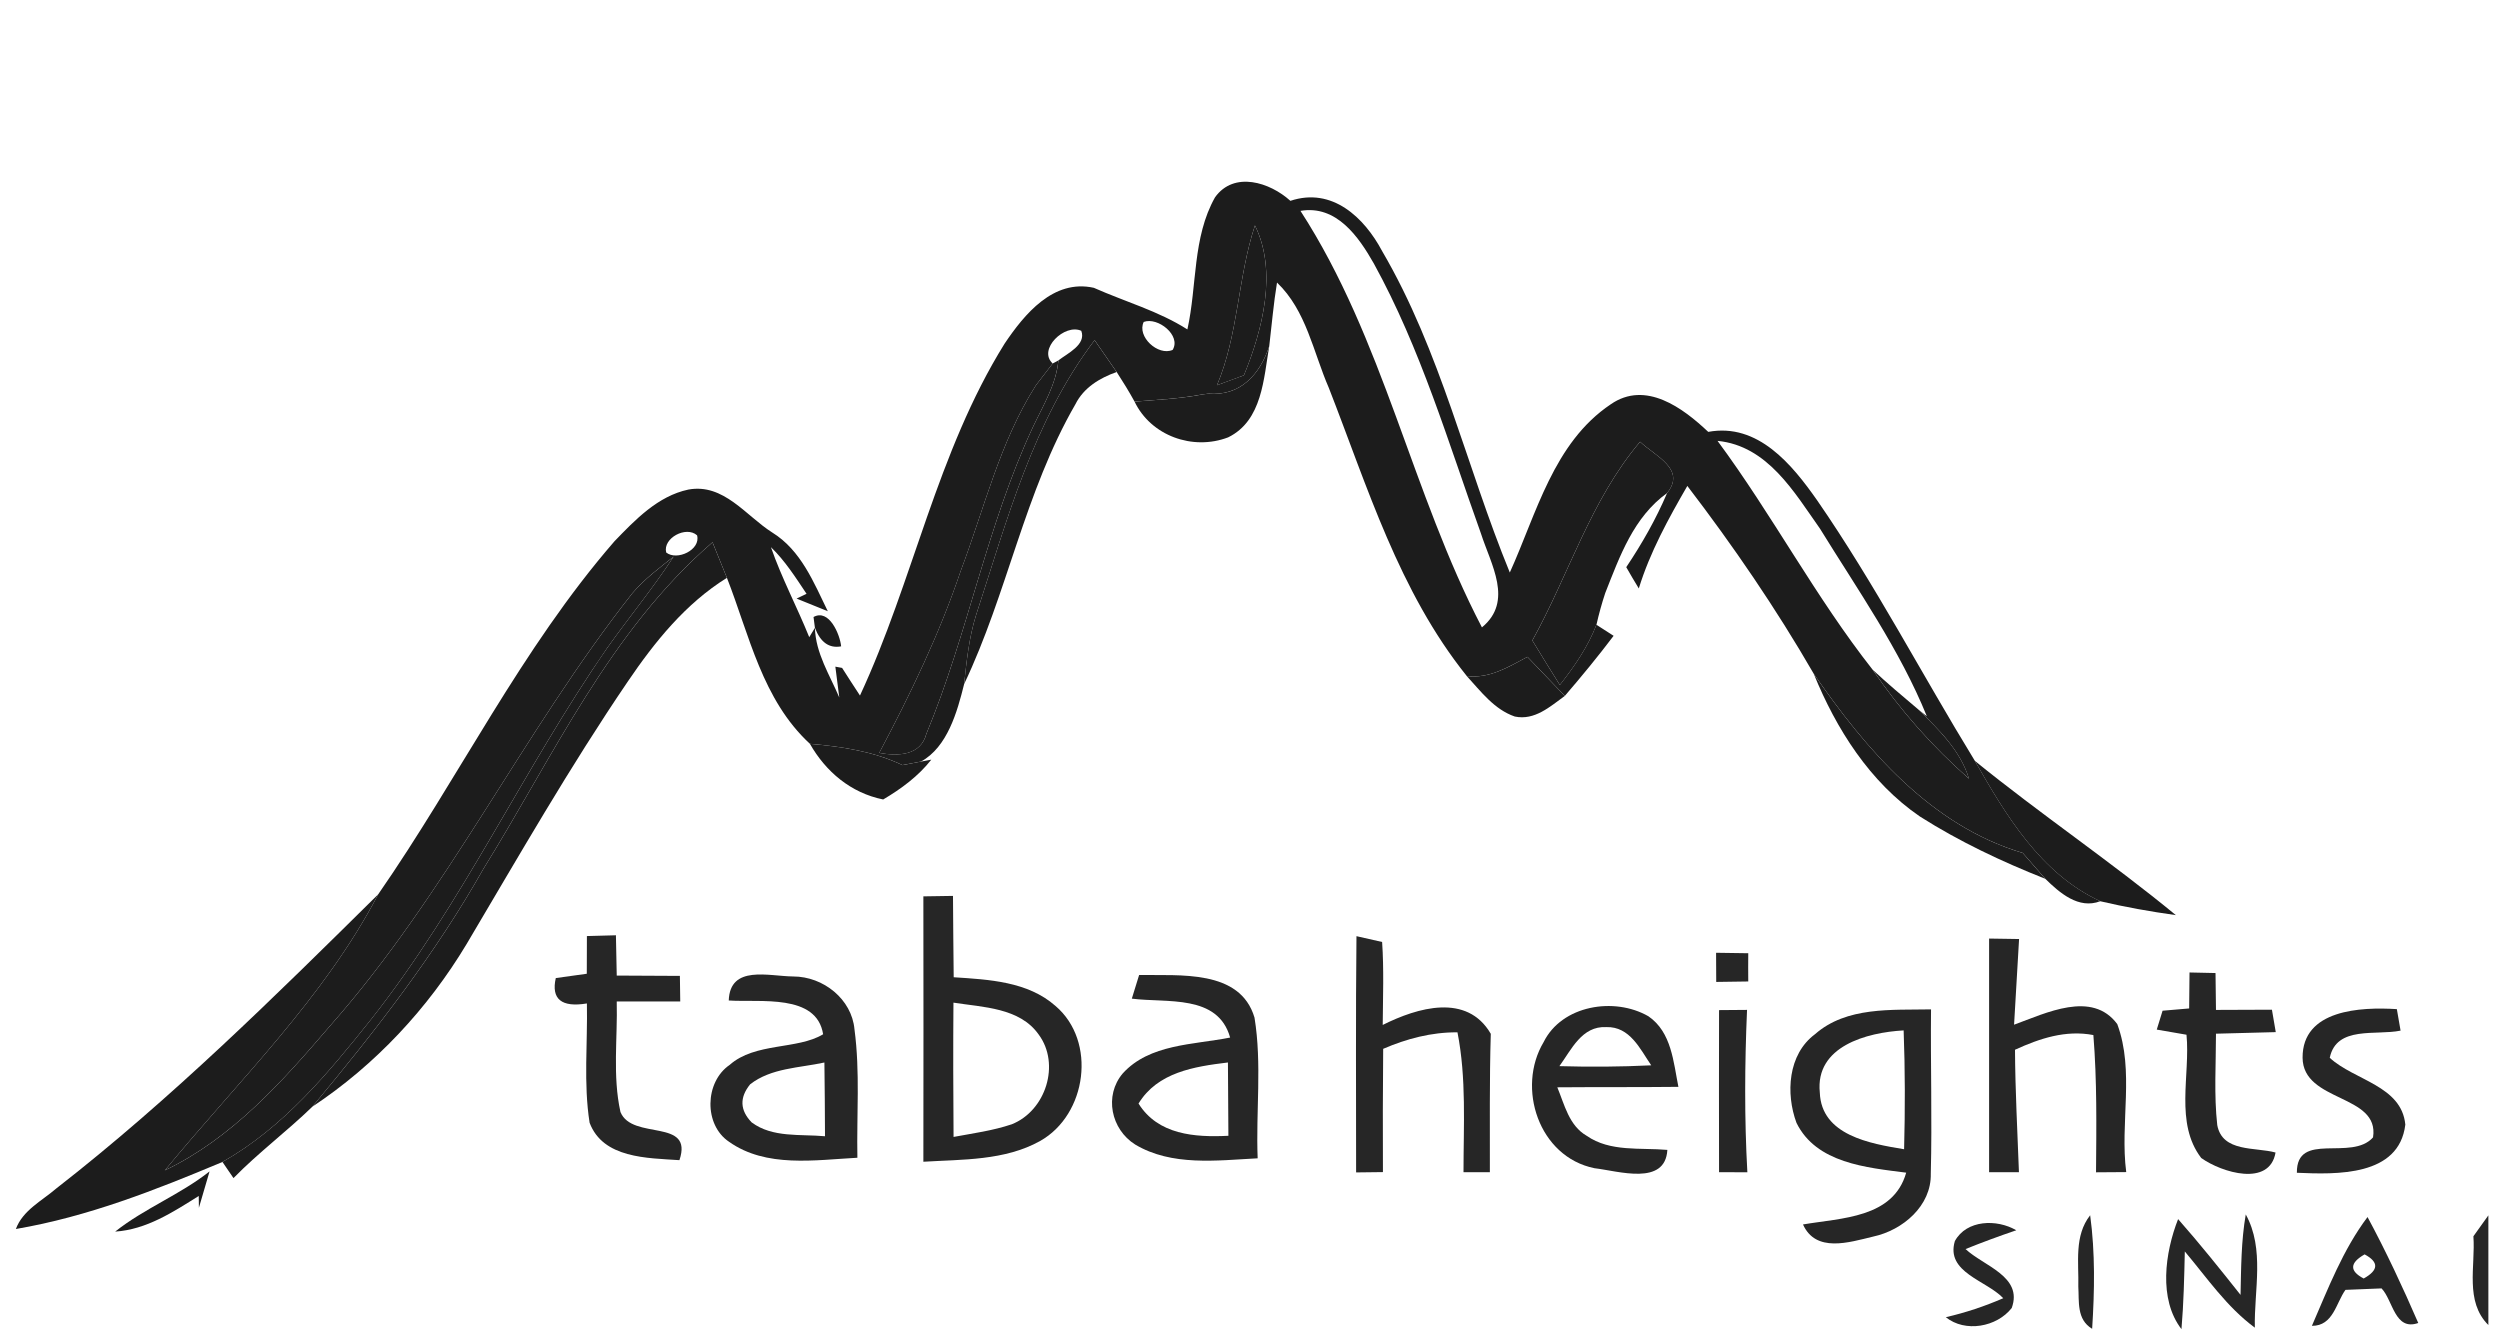 <svg width="92" height="49" viewBox="0 0 92 49" fill="none" xmlns="http://www.w3.org/2000/svg">
<g clip-path="url(#clip0_14224_11753)">
<path d="M44.713 7.261C45.413 6.285 46.733 6.708 47.486 7.391C49.024 6.876 50.207 8.007 50.861 9.238C53.023 12.932 53.95 17.145 55.561 21.069C56.544 18.904 57.167 16.295 59.274 14.879C60.56 13.987 61.936 15.017 62.863 15.893C64.696 15.553 65.952 17.103 66.866 18.405C68.994 21.484 70.72 24.809 72.673 27.996C73.814 29.99 75.091 32.147 77.292 33.164C76.493 33.474 75.788 32.85 75.266 32.339C75.061 32.1 74.647 31.627 74.437 31.388C71.045 30.379 68.665 27.573 66.747 24.797C65.358 22.392 63.786 20.093 62.094 17.882C61.397 19.088 60.718 20.32 60.308 21.655C60.15 21.396 59.996 21.136 59.846 20.872C60.427 20.005 60.944 19.097 61.35 18.142C62.055 17.262 60.919 16.789 60.355 16.257C58.53 18.41 57.736 21.145 56.39 23.569C56.723 24.118 57.06 24.663 57.402 25.207C57.936 24.524 58.436 23.804 58.748 22.991C58.906 23.092 59.222 23.297 59.381 23.398C58.808 24.156 58.206 24.889 57.586 25.609C57.125 25.131 56.667 24.65 56.21 24.172C55.514 24.541 54.809 24.985 53.976 24.876C51.48 21.768 50.323 17.911 48.9 14.272C48.327 12.957 48.075 11.432 46.994 10.398C46.866 11.173 46.802 11.956 46.708 12.739C46.37 13.765 45.657 14.586 44.461 14.486L44.324 14.507L44.221 14.519C43.405 14.674 42.576 14.712 41.752 14.779C41.547 14.406 41.324 14.046 41.094 13.69C40.825 13.296 40.555 12.907 40.282 12.517C38.017 15.503 37.06 19.147 35.919 22.636C35.659 23.46 35.573 24.323 35.479 25.178C35.227 26.195 34.864 27.494 33.894 28.025C33.723 28.059 33.382 28.122 33.211 28.155C32.147 27.648 30.972 27.473 29.805 27.372C28.049 25.751 27.579 23.377 26.75 21.262C26.618 20.935 26.353 20.282 26.221 19.955C22.444 23.218 20.358 27.837 17.786 31.979C16.017 35.107 13.8 37.959 11.497 40.724C10.561 41.632 9.506 42.42 8.592 43.354C8.489 43.203 8.288 42.906 8.186 42.759C10.425 41.494 12.078 39.492 13.646 37.524C17.013 33.265 19.265 28.298 22.341 23.85C23.144 22.715 24.033 21.647 24.789 20.483C24.259 20.906 23.704 21.316 23.268 21.835C19.252 26.932 16.462 32.863 12.151 37.746C10.399 39.79 8.557 41.875 6.066 43.069C8.784 39.764 11.92 36.732 13.919 32.909C16.889 28.628 19.171 23.884 22.614 19.917C23.375 19.13 24.208 18.255 25.332 18.016C26.631 17.777 27.451 18.983 28.417 19.595C29.481 20.253 29.946 21.438 30.463 22.493C30.177 22.376 29.6 22.145 29.314 22.028L29.681 21.852C29.28 21.253 28.891 20.638 28.37 20.135C28.763 21.27 29.331 22.334 29.78 23.448L29.989 23.105C30.015 24.038 30.532 24.834 30.886 25.668L30.741 24.533L30.989 24.579C31.151 24.834 31.48 25.345 31.647 25.596C33.617 21.358 34.475 16.651 36.971 12.643C37.693 11.571 38.761 10.26 40.252 10.591C41.401 11.102 42.632 11.445 43.696 12.123C44.055 10.511 43.879 8.74 44.713 7.261ZM47.857 7.76C50.925 12.496 51.95 18.133 54.535 23.088C55.706 22.125 54.864 20.772 54.497 19.628C53.296 16.278 52.284 12.835 50.558 9.699C50.002 8.719 49.186 7.533 47.857 7.76ZM44.785 14.176C45.033 14.084 45.529 13.903 45.776 13.811C46.464 12.132 47.016 9.988 46.182 8.296C45.546 10.218 45.58 12.291 44.785 14.176ZM42.089 11.847C41.828 12.379 42.61 13.112 43.153 12.877C43.478 12.345 42.606 11.654 42.089 11.847ZM38.739 13.376C38.586 13.572 38.286 13.966 38.133 14.163C38.124 14.176 38.111 14.197 38.103 14.209C36.782 16.295 36.223 18.715 35.36 20.994C34.578 23.322 33.505 25.538 32.356 27.707C33.053 27.833 33.881 27.808 34.091 27.004C35.62 23.318 36.317 19.34 38.013 15.713C38.389 14.917 38.868 14.15 38.949 13.263C39.282 13.003 39.983 12.685 39.791 12.174C39.184 11.893 38.175 12.861 38.739 13.376ZM63.205 16.224C65.226 18.954 66.815 21.982 68.917 24.65C69.921 26.124 71.109 27.473 72.459 28.658C72.139 27.611 71.348 26.853 70.592 26.107L70.908 26.359C69.913 23.909 68.366 21.71 66.977 19.457C66.029 18.117 65.05 16.404 63.205 16.224ZM24.516 20.332C24.913 20.65 25.797 20.232 25.652 19.7C25.251 19.34 24.383 19.804 24.516 20.332Z" fill="#1C1C1C"/>
<path d="M59.685 21.932C59.805 22.049 59.805 22.049 59.685 21.932V21.932Z" fill="#1C1C1C"/>
<path d="M29.938 22.706C30.51 22.388 30.912 23.351 30.954 23.786C30.514 23.866 30.194 23.64 29.989 23.104L29.938 22.706Z" fill="#1C1C1C"/>
<path d="M7.712 43.107C7.613 43.443 7.417 44.112 7.319 44.448L7.314 44.012C6.37 44.602 5.392 45.248 4.238 45.323C5.315 44.468 6.631 43.962 7.712 43.107Z" fill="#1C1C1C"/>
<path d="M44.785 14.177C45.58 12.292 45.546 10.219 46.182 8.297C47.015 9.989 46.464 12.133 45.776 13.812C45.529 13.905 45.033 14.085 44.785 14.177Z" fill="#1C1C1C"/>
<path d="M35.919 22.636C37.059 19.147 38.016 15.504 40.281 12.518C40.554 12.907 40.823 13.297 41.092 13.69C40.464 13.912 39.879 14.268 39.576 14.875C37.709 18.104 37.072 21.836 35.478 25.178C35.572 24.324 35.658 23.461 35.919 22.636Z" fill="#1C1C1C"/>
<path d="M44.461 14.487C45.657 14.587 46.37 13.766 46.708 12.74C46.503 13.917 46.456 15.479 45.195 16.095C43.892 16.593 42.354 16.036 41.752 14.78C42.577 14.713 43.405 14.675 44.221 14.52C44.281 14.512 44.401 14.495 44.461 14.487Z" fill="#1C1C1C"/>
<path d="M38.132 14.164C38.285 13.967 38.584 13.574 38.738 13.377L38.948 13.264C38.866 14.152 38.388 14.918 38.012 15.714C36.316 19.34 35.62 23.319 34.09 27.005C33.881 27.809 33.052 27.834 32.355 27.708C33.505 25.539 34.577 23.323 35.359 20.995C36.222 18.716 36.782 16.296 38.102 14.21C38.11 14.198 38.123 14.177 38.132 14.164Z" fill="#1C1C1C"/>
<path d="M56.391 23.57C57.736 21.145 58.531 18.41 60.355 16.258C60.919 16.79 62.056 17.263 61.351 18.142C60.112 19.035 59.608 20.471 59.074 21.82C58.946 22.205 58.839 22.594 58.749 22.992C58.437 23.805 57.937 24.525 57.403 25.208C57.061 24.663 56.724 24.119 56.391 23.57Z" fill="#1C1C1C"/>
<path d="M17.785 31.981C20.358 27.839 22.443 23.22 26.22 19.957C26.352 20.284 26.617 20.937 26.75 21.264C25.224 22.214 24.092 23.622 23.101 25.083C20.973 28.212 19.093 31.499 17.166 34.749C15.747 37.111 13.816 39.188 11.496 40.725C13.799 37.961 16.017 35.109 17.785 31.981Z" fill="#1C1C1C"/>
<path d="M23.267 21.837C23.703 21.318 24.259 20.907 24.789 20.484C24.032 21.649 23.144 22.717 22.34 23.852C19.264 28.299 17.012 33.266 13.646 37.526C12.077 39.494 10.424 41.496 8.185 42.761C5.728 43.791 3.237 44.775 0.584 45.227C0.84 44.536 1.541 44.193 2.071 43.736C6.305 40.44 10.116 36.667 13.919 32.91C11.919 36.734 8.783 39.766 6.066 43.07C8.557 41.877 10.398 39.791 12.15 37.748C16.461 32.864 19.251 26.934 23.267 21.837Z" fill="#1C1C1C"/>
<path d="M53.975 24.877C54.808 24.986 55.513 24.542 56.209 24.174C56.666 24.651 57.123 25.133 57.585 25.61C57.046 26 56.474 26.523 55.743 26.368C54.983 26.105 54.496 25.443 53.975 24.877Z" fill="#1C1C1C"/>
<path d="M68.918 24.65C69.461 25.153 70.025 25.63 70.593 26.108C71.349 26.853 72.139 27.611 72.46 28.658C71.11 27.473 69.922 26.125 68.918 24.65Z" fill="#1C1C1C"/>
<path d="M66.746 24.797C68.664 27.573 71.044 30.38 74.436 31.389C74.646 31.628 75.06 32.101 75.265 32.34C73.667 31.707 72.104 30.97 70.655 30.049C68.805 28.784 67.571 26.82 66.746 24.797Z" fill="#1C1C1C"/>
<path d="M29.805 27.373C30.971 27.474 32.146 27.649 33.21 28.156C33.381 28.123 33.722 28.06 33.893 28.026L34.273 27.955C33.791 28.567 33.167 29.027 32.501 29.421C31.308 29.178 30.39 28.399 29.805 27.373Z" fill="#1C1C1C"/>
<path d="M72.672 27.998C75.086 29.958 77.675 31.704 80.072 33.677C79.136 33.547 78.204 33.38 77.29 33.166C75.09 32.148 73.813 29.992 72.672 27.998Z" fill="#1C1C1C"/>
<path opacity="0.95" d="M38.103 14.21C38.112 14.198 38.124 14.177 38.133 14.164C38.124 14.177 38.112 14.198 38.103 14.21Z" fill="#1C1C1C"/>
<path opacity="0.95" d="M44.325 14.507L44.462 14.486C44.402 14.495 44.282 14.511 44.223 14.52L44.325 14.507Z" fill="#1C1C1C"/>
<path opacity="0.95" d="M33.98 32.986C34.254 32.981 34.797 32.973 35.07 32.969C35.078 33.965 35.083 34.962 35.096 35.963C36.39 36.047 37.825 36.118 38.842 37.019C40.368 38.317 40 41.022 38.274 41.99C36.975 42.714 35.425 42.664 33.98 42.752C33.985 39.498 33.985 36.24 33.98 32.986ZM35.087 36.897C35.074 38.547 35.078 40.193 35.091 41.839C35.809 41.705 36.535 41.609 37.232 41.374C38.488 40.876 39.03 39.159 38.223 38.07C37.526 37.081 36.176 37.069 35.087 36.897Z" fill="#1C1C1C"/>
<path opacity="0.95" d="M21.598 34.447L22.666 34.418C22.671 34.791 22.688 35.532 22.696 35.901C23.474 35.905 24.247 35.909 25.02 35.913C25.025 36.148 25.029 36.621 25.033 36.855C24.251 36.855 23.474 36.855 22.696 36.855C22.73 38.208 22.538 39.59 22.833 40.922C23.264 41.982 25.533 41.131 25.003 42.694C23.82 42.614 22.192 42.631 21.697 41.316C21.47 39.867 21.628 38.388 21.598 36.927C20.663 37.082 20.278 36.767 20.453 35.993C20.739 35.955 21.308 35.875 21.594 35.834C21.594 35.49 21.598 34.795 21.598 34.447Z" fill="#1C1C1C"/>
<path opacity="0.95" d="M49.918 34.451C50.153 34.501 50.623 34.61 50.862 34.665C50.931 35.678 50.892 36.7 50.884 37.718C52.165 37.077 53.985 36.537 54.861 38.044C54.81 39.745 54.831 41.441 54.827 43.137C54.583 43.137 54.101 43.137 53.857 43.137C53.857 41.42 53.968 39.686 53.635 37.99C52.678 37.982 51.764 38.225 50.901 38.597C50.888 40.109 50.884 41.621 50.892 43.133C50.644 43.133 50.153 43.141 49.905 43.145C49.905 40.247 49.888 37.349 49.918 34.451Z" fill="#1C1C1C"/>
<path opacity="0.95" d="M63.152 35.062C63.545 35.067 63.938 35.071 64.336 35.079C64.332 35.423 64.332 35.77 64.336 36.118C63.943 36.126 63.55 36.13 63.157 36.135C63.152 35.779 63.152 35.419 63.152 35.062Z" fill="#1C1C1C"/>
<path opacity="0.95" d="M73.199 34.539C73.473 34.543 74.024 34.552 74.302 34.556C74.242 35.607 74.178 36.658 74.118 37.709C75.284 37.286 76.989 36.432 77.916 37.688C78.557 39.418 78.01 41.328 78.245 43.133C77.967 43.133 77.412 43.141 77.134 43.141C77.147 41.458 77.172 39.77 77.036 38.09C76.019 37.894 75.058 38.216 74.152 38.631C74.16 40.134 74.242 41.634 74.297 43.137C74.024 43.137 73.473 43.137 73.199 43.137C73.199 40.273 73.199 37.404 73.199 34.539Z" fill="#1C1C1C"/>
<path opacity="0.95" d="M26.818 36.818C26.865 35.498 28.284 35.925 29.189 35.934C30.3 35.934 31.347 36.772 31.445 37.881C31.654 39.448 31.522 41.031 31.552 42.605C29.984 42.689 28.194 42.982 26.831 42.019C25.895 41.395 25.93 39.816 26.852 39.188C27.792 38.355 29.343 38.635 30.291 38.061C30.052 36.554 27.972 36.897 26.818 36.818ZM27.604 39.904C27.211 40.39 27.228 40.855 27.66 41.303C28.429 41.877 29.454 41.73 30.36 41.814C30.356 40.909 30.351 40.005 30.338 39.1C29.416 39.301 28.373 39.301 27.604 39.904Z" fill="#1C1C1C"/>
<path opacity="0.95" d="M41.651 36.75C41.719 36.532 41.851 36.097 41.92 35.879C43.402 35.908 45.637 35.661 46.166 37.449C46.444 39.154 46.213 40.904 46.282 42.626C44.778 42.705 43.12 42.923 41.775 42.119C40.882 41.558 40.625 40.318 41.317 39.502C42.304 38.413 43.923 38.45 45.269 38.182C44.816 36.574 42.941 36.917 41.651 36.75ZM41.898 40.611C42.616 41.759 43.962 41.859 45.205 41.797C45.201 40.896 45.197 39.996 45.188 39.099C43.945 39.25 42.599 39.46 41.898 40.611Z" fill="#1C1C1C"/>
<path opacity="0.95" d="M80.574 35.787L81.531 35.808C81.535 36.147 81.544 36.826 81.548 37.165C82.232 37.161 82.919 37.161 83.607 37.157C83.641 37.362 83.71 37.772 83.748 37.982C83.013 38.003 82.279 38.023 81.548 38.04C81.548 39.163 81.471 40.289 81.595 41.403C81.783 42.413 82.996 42.207 83.74 42.413C83.522 43.686 81.762 43.154 81.005 42.614C80.023 41.328 80.608 39.565 80.463 38.078C80.189 38.032 79.643 37.936 79.369 37.889C79.425 37.718 79.531 37.37 79.583 37.194C79.826 37.173 80.318 37.132 80.561 37.111C80.565 36.78 80.57 36.118 80.574 35.787Z" fill="#1C1C1C"/>
<path opacity="0.95" d="M56.805 38.35C57.475 36.993 59.406 36.675 60.662 37.399C61.517 37.986 61.581 39.087 61.765 39.996C60.278 40.013 58.791 40 57.309 40.013C57.574 40.649 57.736 41.42 58.39 41.797C59.253 42.4 60.368 42.228 61.359 42.316C61.282 43.652 59.565 43.095 58.676 42.99C56.621 42.571 55.801 40.029 56.805 38.35ZM57.386 39.234C58.514 39.267 59.641 39.259 60.765 39.204C60.355 38.605 59.983 37.772 59.112 37.797C58.21 37.751 57.826 38.63 57.386 39.234Z" fill="#1C1C1C"/>
<path opacity="0.95" d="M63.261 37.172C63.517 37.168 64.034 37.164 64.291 37.164C64.205 39.153 64.192 41.151 64.303 43.14C64.043 43.14 63.522 43.136 63.261 43.136C63.257 41.147 63.257 39.158 63.261 37.172Z" fill="#1C1C1C"/>
<path opacity="0.95" d="M66.794 38.057C67.956 37.036 69.614 37.174 71.062 37.145C71.041 39.159 71.105 41.178 71.053 43.196C71.079 44.369 70.028 45.273 68.926 45.508C68.037 45.722 66.824 46.111 66.35 45.06C67.768 44.817 69.673 44.83 70.148 43.154C68.682 42.966 66.841 42.807 66.11 41.32C65.713 40.244 65.79 38.803 66.794 38.057ZM66.969 40.206C67.025 41.781 68.823 42.086 70.071 42.292C70.109 40.834 70.109 39.377 70.054 37.919C68.695 37.995 66.794 38.502 66.969 40.206Z" fill="#1C1C1C"/>
<path opacity="0.95" d="M84.735 38.924C84.726 37.152 86.871 37.052 88.204 37.136C88.238 37.332 88.306 37.73 88.341 37.927C87.435 38.115 85.982 37.734 85.735 38.928C86.64 39.761 88.379 39.95 88.516 41.386C88.285 43.296 85.991 43.221 84.525 43.158C84.508 41.608 86.534 42.752 87.328 41.855C87.58 40.251 84.748 40.574 84.735 38.924Z" fill="#1C1C1C"/>
<path opacity="0.95" d="M71.939 45.672C72.37 44.884 73.485 44.855 74.199 45.274C73.571 45.487 72.947 45.718 72.332 45.965C72.994 46.589 74.455 46.97 74.032 48.134C73.481 48.838 72.315 49.047 71.606 48.473C72.332 48.306 73.037 48.071 73.72 47.774C73.097 47.116 71.593 46.827 71.939 45.672Z" fill="#1C1C1C"/>
<path opacity="0.95" d="M76.482 47.347C76.504 46.459 76.324 45.479 76.918 44.721C77.106 46.107 77.08 47.51 76.991 48.9C76.414 48.557 76.516 47.895 76.482 47.347Z" fill="#1C1C1C"/>
<path opacity="0.95" d="M80.278 48.913C79.427 47.807 79.671 46.099 80.154 44.863C80.953 45.768 81.705 46.71 82.452 47.652C82.474 46.664 82.474 45.671 82.644 44.691C83.349 45.969 82.948 47.481 82.978 48.858C81.94 48.092 81.218 47.024 80.401 46.053C80.38 47.007 80.359 47.962 80.278 48.913Z" fill="#1C1C1C"/>
<path opacity="0.95" d="M85.078 48.791C85.676 47.417 86.215 45.998 87.125 44.787C87.808 46.056 88.419 47.363 88.992 48.686C88.124 48.992 88.064 47.853 87.641 47.413C87.197 47.43 86.753 47.447 86.313 47.467C85.963 47.953 85.864 48.795 85.078 48.791ZM87.018 46.161C86.467 46.475 86.454 46.772 86.984 47.049C87.539 46.739 87.547 46.446 87.018 46.161Z" fill="#1C1C1C"/>
<path opacity="0.95" d="M91.021 45.495C91.158 45.303 91.436 44.917 91.572 44.725V48.762C90.697 47.891 91.102 46.597 91.021 45.495Z" fill="#1C1C1C"/>
</g>
<defs>
<clipPath id="clip0_14224_11753">
<rect width="91.007" height="49" fill="white" transform="translate(0.564)"/>
</clipPath>
</defs>
</svg>
